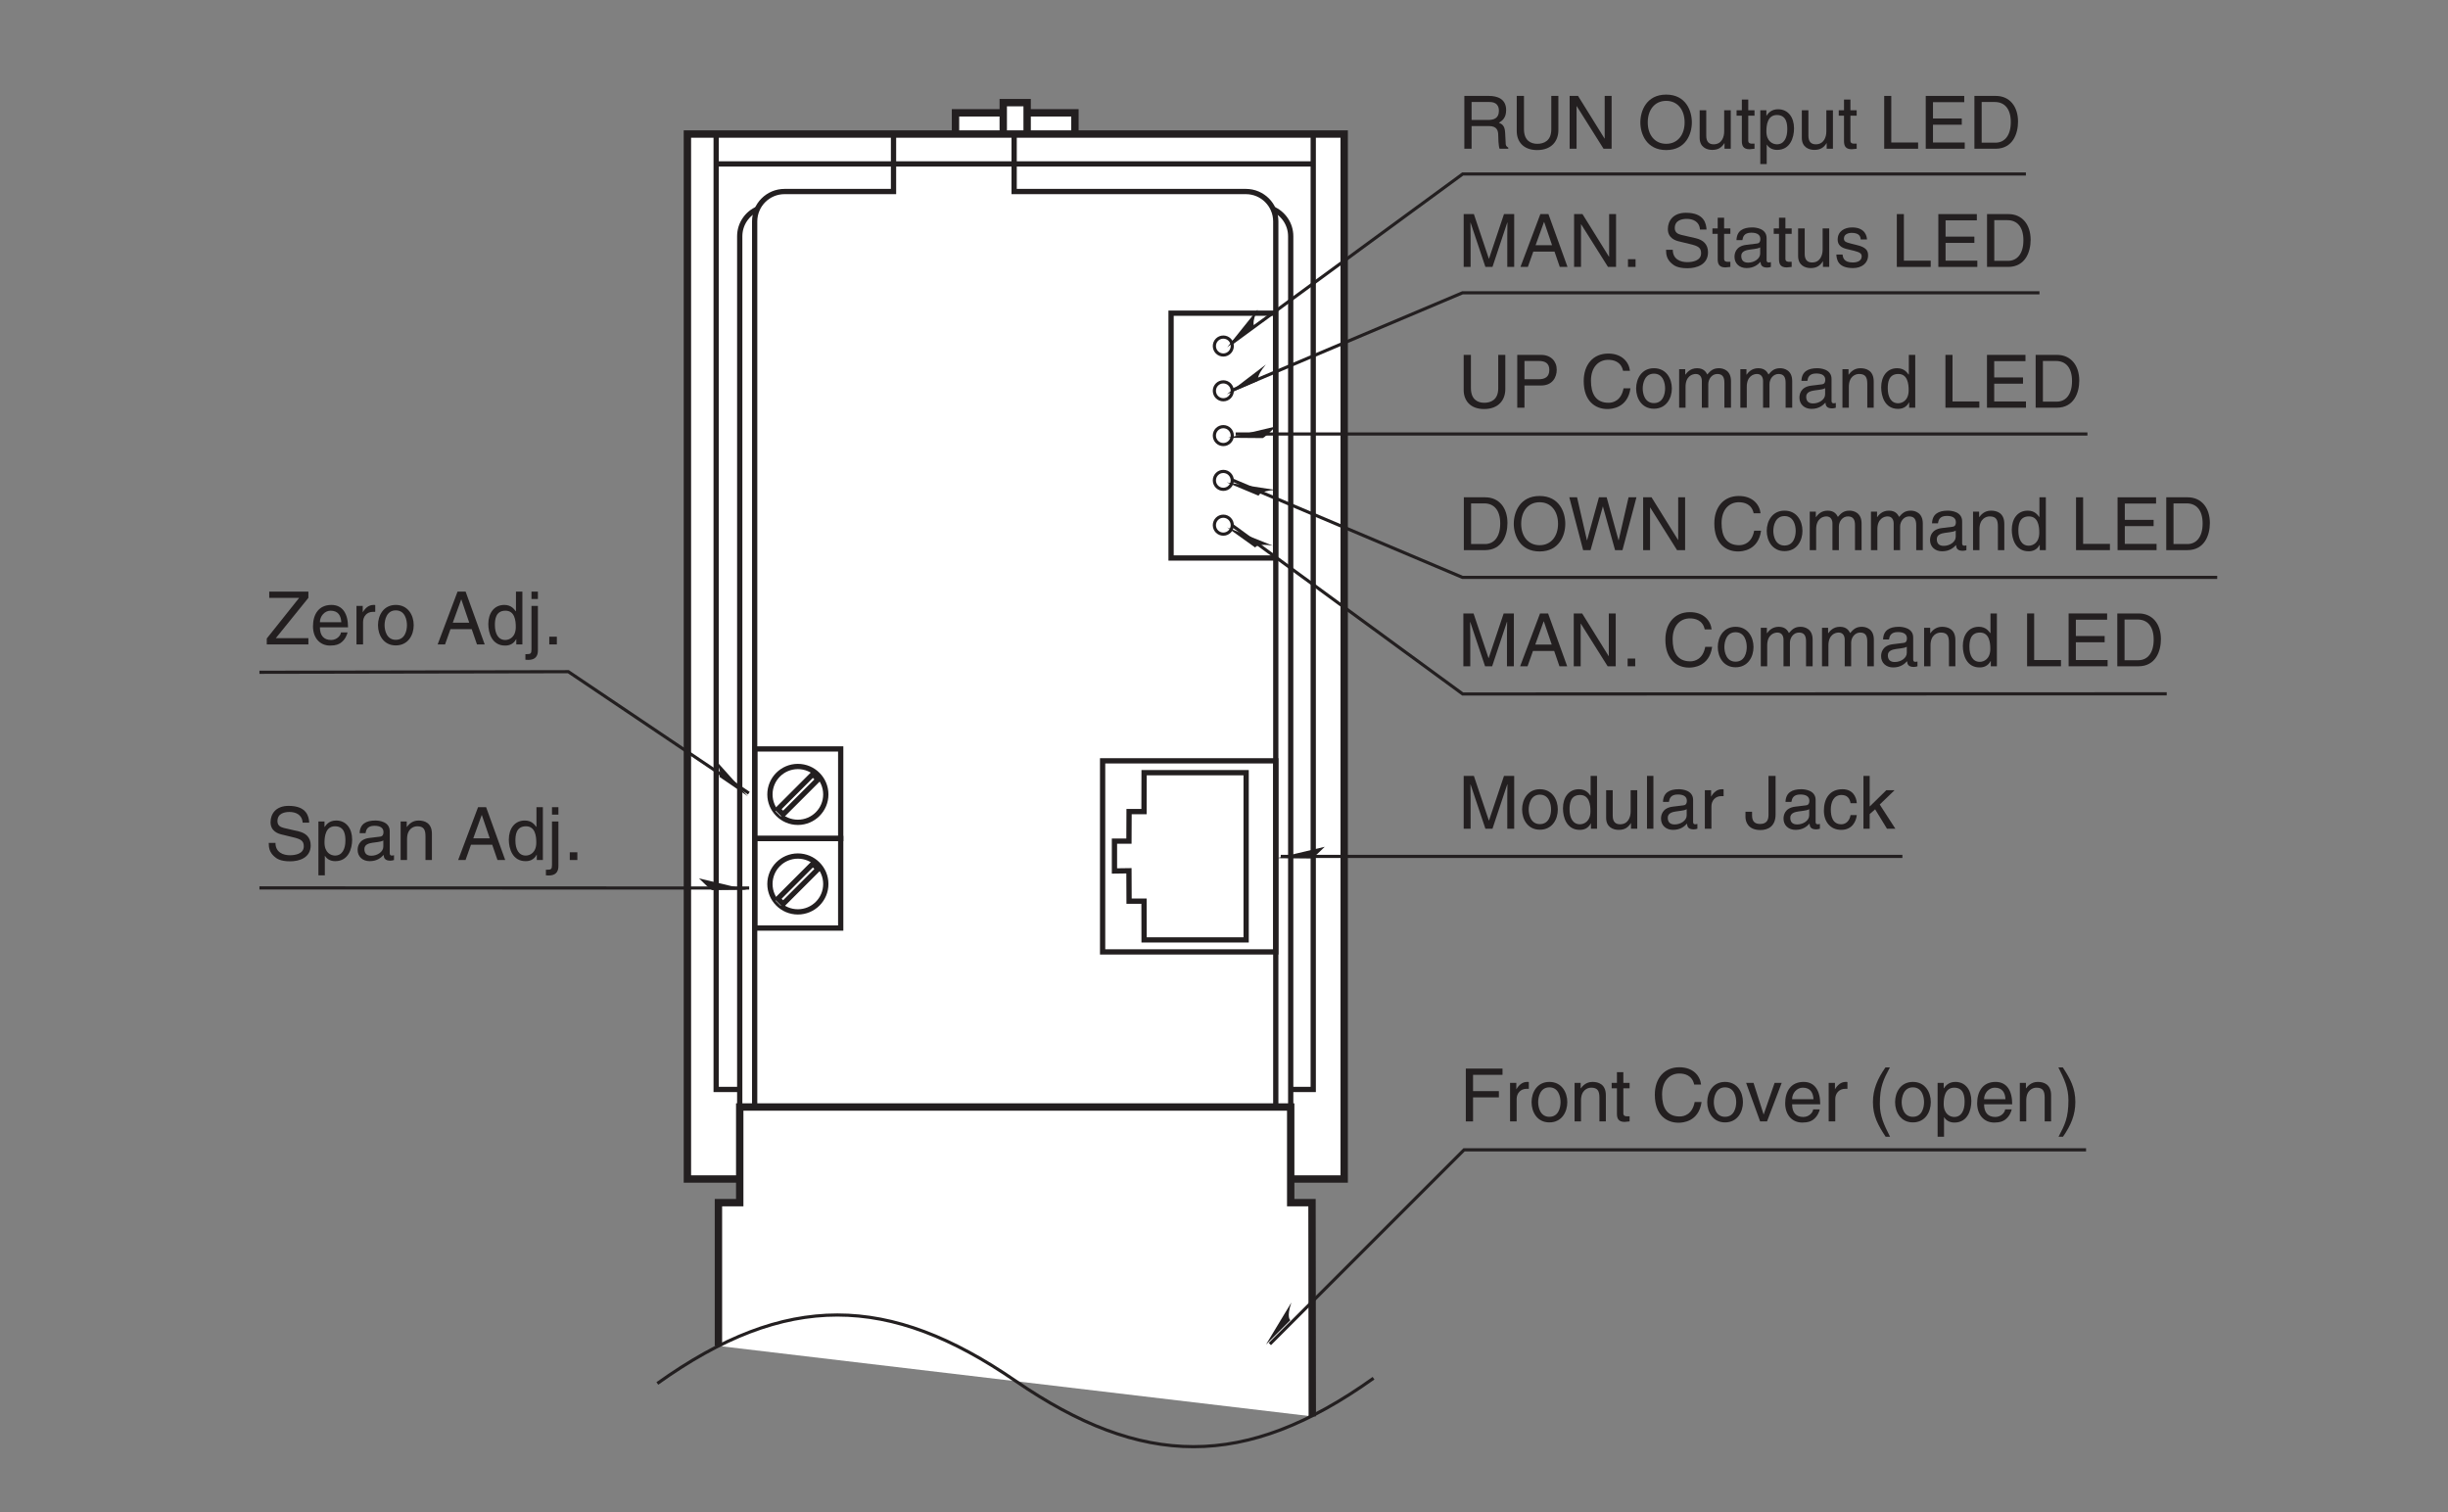 <?xml version="1.0" encoding="UTF-8"?>
<svg xmlns="http://www.w3.org/2000/svg" xmlns:xlink="http://www.w3.org/1999/xlink" width="232.44pt" height="143.56pt" viewBox="0 0 232.44 143.56" version="1.2">
<rect x="0" y="0" width="232.44" height="143.56" fill="#808080" stroke="none"/>
<defs>
<g>
<symbol overflow="visible" id="glyph0-0">
<path style="stroke:none;" d="M 0 0 L 3.5 0 L 3.5 -4.891 L 0 -4.891 Z M 1.75 -2.766 L 0.562 -4.547 L 2.938 -4.547 Z M 1.953 -2.438 L 3.141 -4.219 L 3.141 -0.656 Z M 0.562 -0.344 L 1.75 -2.125 L 2.938 -0.344 Z M 0.344 -4.219 L 1.531 -2.438 L 0.344 -0.656 Z M 0.344 -4.219 "/>
</symbol>
<symbol overflow="visible" id="glyph0-1">
<path style="stroke:none;" d="M 1.281 -2.281 L 3.734 -2.281 L 3.734 -2.875 L 1.281 -2.875 L 1.281 -4.422 L 4.078 -4.422 L 4.078 -5.016 L 0.594 -5.016 L 0.594 0 L 1.281 0 Z M 1.281 -2.281 "/>
</symbol>
<symbol overflow="visible" id="glyph0-2">
<path style="stroke:none;" d="M 1.156 -2.125 C 1.156 -2.656 1.516 -3.094 2.094 -3.094 L 2.312 -3.094 L 2.312 -3.734 C 2.266 -3.75 2.234 -3.75 2.156 -3.75 C 1.703 -3.75 1.375 -3.469 1.125 -3.047 L 1.125 -3.656 L 0.531 -3.656 L 0.531 0 L 1.156 0 Z M 1.156 -2.125 "/>
</symbol>
<symbol overflow="visible" id="glyph0-3">
<path style="stroke:none;" d="M 0.25 -1.828 C 0.25 -0.891 0.781 0.094 1.938 0.094 C 3.109 0.094 3.641 -0.891 3.641 -1.828 C 3.641 -2.766 3.109 -3.75 1.938 -3.75 C 0.781 -3.75 0.25 -2.766 0.25 -1.828 Z M 0.875 -1.828 C 0.875 -2.312 1.062 -3.234 1.938 -3.234 C 2.828 -3.234 3 -2.312 3 -1.828 C 3 -1.344 2.828 -0.438 1.938 -0.438 C 1.062 -0.438 0.875 -1.344 0.875 -1.828 Z M 0.875 -1.828 "/>
</symbol>
<symbol overflow="visible" id="glyph0-4">
<path style="stroke:none;" d="M 3.422 -2.484 C 3.422 -3.531 2.719 -3.75 2.156 -3.75 C 1.516 -3.75 1.188 -3.328 1.047 -3.141 L 1.031 -3.141 L 1.031 -3.656 L 0.453 -3.656 L 0.453 0 L 1.062 0 L 1.062 -1.984 C 1.062 -2.984 1.688 -3.203 2.031 -3.203 C 2.641 -3.203 2.812 -2.891 2.812 -2.25 L 2.812 0 L 3.422 0 Z M 3.422 -2.484 "/>
</symbol>
<symbol overflow="visible" id="glyph0-5">
<path style="stroke:none;" d="M 1.797 -3.141 L 1.797 -3.656 L 1.203 -3.656 L 1.203 -4.672 L 0.594 -4.672 L 0.594 -3.656 L 0.094 -3.656 L 0.094 -3.141 L 0.594 -3.141 L 0.594 -0.734 C 0.594 -0.297 0.719 0.047 1.328 0.047 C 1.391 0.047 1.578 0.016 1.797 0 L 1.797 -0.484 L 1.578 -0.484 C 1.453 -0.484 1.203 -0.484 1.203 -0.766 L 1.203 -3.141 Z M 1.797 -3.141 "/>
</symbol>
<symbol overflow="visible" id="glyph0-6">
<path style="stroke:none;" d=""/>
</symbol>
<symbol overflow="visible" id="glyph0-7">
<path style="stroke:none;" d="M 4.703 -3.5 C 4.609 -4.344 3.938 -5.141 2.641 -5.141 C 1.188 -5.141 0.312 -4.078 0.312 -2.531 C 0.312 -0.609 1.422 0.125 2.562 0.125 C 2.938 0.125 4.484 0.047 4.75 -1.844 L 4.094 -1.844 C 3.875 -0.672 3.109 -0.469 2.672 -0.469 C 1.422 -0.469 1 -1.375 1 -2.562 C 1 -3.875 1.734 -4.547 2.641 -4.547 C 3.125 -4.547 3.859 -4.391 4.047 -3.5 Z M 4.703 -3.5 "/>
</symbol>
<symbol overflow="visible" id="glyph0-8">
<path style="stroke:none;" d="M 1.734 -0.672 L 1.719 -0.672 L 0.766 -3.656 L 0.062 -3.656 L 1.391 0 L 2.047 0 L 3.438 -3.656 L 2.766 -3.656 Z M 1.734 -0.672 "/>
</symbol>
<symbol overflow="visible" id="glyph0-9">
<path style="stroke:none;" d="M 2.938 -1.141 C 2.922 -0.875 2.578 -0.422 2 -0.422 C 1.297 -0.422 0.938 -0.859 0.938 -1.625 L 3.609 -1.625 C 3.609 -2.922 3.094 -3.75 2.031 -3.75 C 0.828 -3.75 0.281 -2.859 0.281 -1.719 C 0.281 -0.672 0.891 0.109 1.906 0.109 C 2.5 0.109 2.734 -0.031 2.906 -0.141 C 3.359 -0.453 3.531 -0.969 3.562 -1.141 Z M 0.938 -2.109 C 0.938 -2.688 1.391 -3.203 1.953 -3.203 C 2.703 -3.203 2.938 -2.688 2.969 -2.109 Z M 0.938 -2.109 "/>
</symbol>
<symbol overflow="visible" id="glyph0-10">
<path style="stroke:none;" d="M 1.656 -5.125 C 0.906 -4.047 0.469 -3.047 0.469 -1.828 C 0.469 -0.516 0.953 0.359 1.672 1.453 L 2.094 1.453 C 1.531 0.344 1.125 -0.5 1.125 -1.656 C 1.125 -3.328 1.484 -4 2.078 -5.125 Z M 1.656 -5.125 "/>
</symbol>
<symbol overflow="visible" id="glyph0-11">
<path style="stroke:none;" d="M 0.984 -1.656 C 0.984 -2.25 1.094 -3.203 1.984 -3.203 C 2.922 -3.203 2.969 -2.312 2.969 -1.844 C 2.969 -1.031 2.656 -0.422 1.984 -0.422 C 1.594 -0.422 0.984 -0.688 0.984 -1.656 Z M 0.406 1.453 L 1.016 1.453 L 1.016 -0.391 L 1.031 -0.391 C 1.188 -0.125 1.516 0.109 2 0.109 C 3.25 0.109 3.609 -1.062 3.609 -1.938 C 3.609 -2.969 3.062 -3.75 2.094 -3.75 C 1.422 -3.75 1.141 -3.344 1 -3.141 L 0.984 -3.141 L 0.984 -3.656 L 0.406 -3.656 Z M 0.406 1.453 "/>
</symbol>
<symbol overflow="visible" id="glyph0-12">
<path style="stroke:none;" d="M 0.672 1.453 C 1.422 0.375 1.844 -0.625 1.844 -1.844 C 1.844 -3.156 1.375 -4.031 0.656 -5.125 L 0.234 -5.125 C 0.797 -4.016 1.188 -3.172 1.188 -2.016 C 1.188 -0.344 0.844 0.328 0.25 1.453 Z M 0.672 1.453 "/>
</symbol>
<symbol overflow="visible" id="glyph0-13">
<path style="stroke:none;" d="M 4.188 -3.547 C 4.156 -4.094 3.984 -5.141 2.234 -5.141 C 1.016 -5.141 0.516 -4.375 0.516 -3.594 C 0.516 -2.719 1.25 -2.5 1.578 -2.422 L 2.609 -2.172 C 3.422 -1.984 3.672 -1.812 3.672 -1.297 C 3.672 -0.578 2.844 -0.453 2.359 -0.453 C 1.719 -0.453 0.984 -0.719 0.984 -1.625 L 0.344 -1.625 C 0.344 -1.156 0.422 -0.734 0.859 -0.344 C 1.078 -0.141 1.438 0.125 2.375 0.125 C 3.234 0.125 4.328 -0.203 4.328 -1.391 C 4.328 -2.172 3.844 -2.562 3.188 -2.719 L 1.766 -3.047 C 1.469 -3.125 1.172 -3.266 1.172 -3.688 C 1.172 -4.453 1.891 -4.562 2.312 -4.562 C 2.875 -4.562 3.516 -4.328 3.562 -3.547 Z M 4.188 -3.547 "/>
</symbol>
<symbol overflow="visible" id="glyph0-14">
<path style="stroke:none;" d="M 1 -2.547 C 1.047 -2.828 1.141 -3.25 1.844 -3.25 C 2.422 -3.25 2.703 -3.031 2.703 -2.656 C 2.703 -2.297 2.516 -2.234 2.375 -2.219 L 1.359 -2.094 C 0.344 -1.969 0.25 -1.25 0.25 -0.953 C 0.25 -0.328 0.719 0.109 1.391 0.109 C 2.109 0.109 2.484 -0.234 2.719 -0.484 C 2.734 -0.203 2.828 0.062 3.359 0.062 C 3.5 0.062 3.594 0.031 3.703 0 L 3.703 -0.453 C 3.625 -0.438 3.562 -0.422 3.5 -0.422 C 3.375 -0.422 3.297 -0.484 3.297 -0.641 L 3.297 -2.734 C 3.297 -3.672 2.234 -3.75 1.938 -3.75 C 1.047 -3.75 0.469 -3.422 0.438 -2.547 Z M 2.688 -1.266 C 2.688 -0.781 2.125 -0.406 1.547 -0.406 C 1.094 -0.406 0.891 -0.641 0.891 -1.047 C 0.891 -1.5 1.375 -1.594 1.672 -1.641 C 2.438 -1.734 2.578 -1.781 2.688 -1.859 Z M 2.688 -1.266 "/>
</symbol>
<symbol overflow="visible" id="glyph0-15">
<path style="stroke:none;" d="M 3.328 -1.453 L 3.828 0 L 4.562 0 L 2.75 -5.016 L 1.984 -5.016 L 0.094 0 L 0.797 0 L 1.312 -1.453 Z M 1.531 -2.062 L 2.328 -4.266 L 2.344 -4.266 L 3.094 -2.062 Z M 1.531 -2.062 "/>
</symbol>
<symbol overflow="visible" id="glyph0-16">
<path style="stroke:none;" d="M 3.484 -5.016 L 2.875 -5.016 L 2.875 -3.188 L 2.859 -3.141 C 2.703 -3.344 2.438 -3.75 1.766 -3.75 C 0.797 -3.75 0.25 -2.969 0.25 -1.938 C 0.25 -1.062 0.609 0.109 1.844 0.109 C 2.203 0.109 2.625 0 2.891 -0.5 L 2.906 -0.5 L 2.906 0 L 3.484 0 Z M 0.875 -1.844 C 0.875 -2.312 0.922 -3.203 1.875 -3.203 C 2.766 -3.203 2.859 -2.25 2.859 -1.656 C 2.859 -0.688 2.25 -0.422 1.859 -0.422 C 1.188 -0.422 0.875 -1.031 0.875 -1.844 Z M 0.875 -1.844 "/>
</symbol>
<symbol overflow="visible" id="glyph0-17">
<path style="stroke:none;" d="M 1.078 -3.656 L 0.469 -3.656 L 0.469 0.469 C 0.469 0.875 0.375 0.922 0.016 0.922 L -0.109 0.922 L -0.109 1.453 C -0.016 1.453 0.062 1.469 0.141 1.469 C 1.047 1.469 1.078 0.859 1.078 0.531 Z M 1.078 -5.016 L 0.469 -5.016 L 0.469 -4.312 L 1.078 -4.312 Z M 1.078 -5.016 "/>
</symbol>
<symbol overflow="visible" id="glyph0-18">
<path style="stroke:none;" d="M 1.328 -0.734 L 0.609 -0.734 L 0.609 0 L 1.328 0 Z M 1.328 -0.734 "/>
</symbol>
<symbol overflow="visible" id="glyph0-19">
<path style="stroke:none;" d="M 4.109 -0.594 L 1.016 -0.594 L 4.109 -4.422 L 4.109 -5.016 L 0.391 -5.016 L 0.391 -4.422 L 3.234 -4.422 L 0.156 -0.562 L 0.156 0 L 4.109 0 Z M 4.109 -0.594 "/>
</symbol>
<symbol overflow="visible" id="glyph0-20">
<path style="stroke:none;" d="M 1.297 -2.156 L 2.938 -2.156 C 3.75 -2.156 3.828 -1.672 3.828 -1.25 C 3.828 -1.062 3.844 -0.312 3.953 0 L 4.781 0 L 4.781 -0.109 C 4.562 -0.234 4.531 -0.328 4.531 -0.609 L 4.484 -1.516 C 4.453 -2.219 4.172 -2.344 3.891 -2.469 C 4.203 -2.656 4.578 -2.922 4.578 -3.672 C 4.578 -4.734 3.75 -5.016 2.938 -5.016 L 0.609 -5.016 L 0.609 0 L 1.297 0 Z M 1.297 -4.438 L 2.984 -4.438 C 3.312 -4.438 3.891 -4.375 3.891 -3.594 C 3.891 -2.859 3.359 -2.734 2.859 -2.734 L 1.297 -2.734 Z M 1.297 -4.438 "/>
</symbol>
<symbol overflow="visible" id="glyph0-21">
<path style="stroke:none;" d="M 3.828 -5.016 L 3.828 -1.844 C 3.828 -0.75 3.125 -0.469 2.5 -0.469 C 1.891 -0.469 1.234 -0.766 1.234 -1.859 L 1.234 -5.016 L 0.547 -5.016 L 0.547 -1.672 C 0.547 -0.734 1.125 0.125 2.484 0.125 C 3.859 0.125 4.5 -0.734 4.5 -1.766 L 4.5 -5.016 Z M 3.828 -5.016 "/>
</symbol>
<symbol overflow="visible" id="glyph0-22">
<path style="stroke:none;" d="M 3.859 -0.969 L 3.844 -0.969 L 1.328 -5.016 L 0.531 -5.016 L 0.531 0 L 1.188 0 L 1.188 -4.047 L 1.203 -4.047 L 3.75 0 L 4.516 0 L 4.516 -5.016 L 3.859 -5.016 Z M 3.859 -0.969 "/>
</symbol>
<symbol overflow="visible" id="glyph0-23">
<path style="stroke:none;" d="M 4.469 -2.5 C 4.469 -1.328 3.812 -0.469 2.719 -0.469 C 1.625 -0.469 0.969 -1.328 0.969 -2.5 C 0.969 -3.688 1.625 -4.547 2.719 -4.547 C 3.812 -4.547 4.469 -3.688 4.469 -2.5 Z M 5.156 -2.5 C 5.156 -3.594 4.594 -5.141 2.719 -5.141 C 0.844 -5.141 0.266 -3.594 0.266 -2.5 C 0.266 -1.422 0.844 0.125 2.719 0.125 C 4.594 0.125 5.156 -1.422 5.156 -2.5 Z M 5.156 -2.5 "/>
</symbol>
<symbol overflow="visible" id="glyph0-24">
<path style="stroke:none;" d="M 3.422 0 L 3.422 -3.656 L 2.797 -3.656 L 2.797 -1.641 C 2.797 -1.109 2.562 -0.422 1.797 -0.422 C 1.391 -0.422 1.094 -0.625 1.094 -1.234 L 1.094 -3.656 L 0.469 -3.656 L 0.469 -1.031 C 0.469 -0.156 1.125 0.109 1.656 0.109 C 2.25 0.109 2.562 -0.125 2.828 -0.547 L 2.828 0 Z M 3.422 0 "/>
</symbol>
<symbol overflow="visible" id="glyph0-25">
<path style="stroke:none;" d="M 1.203 -5.016 L 0.531 -5.016 L 0.531 0 L 3.75 0 L 3.75 -0.594 L 1.203 -0.594 Z M 1.203 -5.016 "/>
</symbol>
<symbol overflow="visible" id="glyph0-26">
<path style="stroke:none;" d="M 4.297 -0.594 L 1.281 -0.594 L 1.281 -2.281 L 4.016 -2.281 L 4.016 -2.875 L 1.281 -2.875 L 1.281 -4.422 L 4.25 -4.422 L 4.25 -5.016 L 0.594 -5.016 L 0.594 0 L 4.297 0 Z M 4.297 -0.594 "/>
</symbol>
<symbol overflow="visible" id="glyph0-27">
<path style="stroke:none;" d="M 0.562 0 L 2.562 0 C 4.219 0 4.703 -1.453 4.703 -2.578 C 4.703 -4.016 3.906 -5.016 2.594 -5.016 L 0.562 -5.016 Z M 1.25 -4.438 L 2.5 -4.438 C 3.422 -4.438 4.016 -3.797 4.016 -2.531 C 4.016 -1.266 3.438 -0.578 2.562 -0.578 L 1.25 -0.578 Z M 1.25 -4.438 "/>
</symbol>
<symbol overflow="visible" id="glyph0-28">
<path style="stroke:none;" d="M 5.312 0 L 5.312 -5.016 L 4.344 -5.016 L 2.922 -0.781 L 2.906 -0.781 L 1.484 -5.016 L 0.516 -5.016 L 0.516 0 L 1.172 0 L 1.172 -2.969 C 1.172 -3.109 1.156 -3.75 1.156 -4.203 L 1.172 -4.203 L 2.578 0 L 3.25 0 L 4.656 -4.219 L 4.672 -4.219 C 4.672 -3.75 4.656 -3.109 4.656 -2.969 L 4.656 0 Z M 5.312 0 "/>
</symbol>
<symbol overflow="visible" id="glyph0-29">
<path style="stroke:none;" d="M 3.125 -2.609 C 3.125 -2.797 3.031 -3.75 1.719 -3.75 C 1 -3.75 0.344 -3.391 0.344 -2.594 C 0.344 -2.094 0.672 -1.828 1.188 -1.703 L 1.906 -1.531 C 2.422 -1.391 2.625 -1.297 2.625 -1 C 2.625 -0.594 2.234 -0.422 1.781 -0.422 C 0.922 -0.422 0.844 -0.891 0.812 -1.172 L 0.219 -1.172 C 0.25 -0.734 0.344 0.109 1.797 0.109 C 2.625 0.109 3.234 -0.344 3.234 -1.109 C 3.234 -1.594 2.969 -1.875 2.219 -2.062 L 1.594 -2.219 C 1.125 -2.344 0.938 -2.406 0.938 -2.703 C 0.938 -3.156 1.469 -3.234 1.656 -3.234 C 2.438 -3.234 2.516 -2.844 2.531 -2.609 Z M 3.125 -2.609 "/>
</symbol>
<symbol overflow="visible" id="glyph0-30">
<path style="stroke:none;" d="M 1.281 -4.438 L 2.656 -4.438 C 3.219 -4.438 3.641 -4.234 3.641 -3.594 C 3.641 -2.922 3.234 -2.703 2.625 -2.703 L 1.281 -2.703 Z M 1.281 -2.109 L 2.859 -2.109 C 3.953 -2.109 4.344 -2.906 4.344 -3.609 C 4.344 -4.422 3.781 -5.016 2.859 -5.016 L 0.594 -5.016 L 0.594 0 L 1.281 0 Z M 1.281 -2.109 "/>
</symbol>
<symbol overflow="visible" id="glyph0-31">
<path style="stroke:none;" d="M 0.453 0 L 1.062 0 L 1.062 -1.984 C 1.062 -2.984 1.688 -3.203 2.031 -3.203 C 2.484 -3.203 2.609 -2.828 2.609 -2.531 L 2.609 0 L 3.219 0 L 3.219 -2.234 C 3.219 -2.719 3.562 -3.203 4.078 -3.203 C 4.609 -3.203 4.75 -2.859 4.75 -2.359 L 4.75 0 L 5.375 0 L 5.375 -2.531 C 5.375 -3.562 4.625 -3.75 4.234 -3.75 C 3.672 -3.75 3.422 -3.5 3.125 -3.156 C 3.016 -3.359 2.812 -3.75 2.156 -3.75 C 1.5 -3.75 1.188 -3.328 1.047 -3.141 L 1.031 -3.141 L 1.031 -3.656 L 0.453 -3.656 Z M 0.453 0 "/>
</symbol>
<symbol overflow="visible" id="glyph0-32">
<path style="stroke:none;" d="M 3.297 -4.156 L 4.453 0 L 5.156 0 L 6.484 -5.016 L 5.734 -5.016 L 4.797 -0.938 L 4.781 -0.938 L 3.656 -5.016 L 2.922 -5.016 L 1.797 -0.938 L 1.781 -0.938 L 0.844 -5.016 L 0.109 -5.016 L 1.422 0 L 2.125 0 Z M 3.297 -4.156 "/>
</symbol>
<symbol overflow="visible" id="glyph0-33">
<path style="stroke:none;" d="M 1.078 -5.016 L 0.469 -5.016 L 0.469 0 L 1.078 0 Z M 1.078 -5.016 "/>
</symbol>
<symbol overflow="visible" id="glyph0-34">
<path style="stroke:none;" d="M 0.125 -1.609 L 0.125 -1.125 C 0.125 -0.656 0.375 0.125 1.547 0.125 C 2.219 0.125 2.984 -0.188 2.984 -1.359 L 2.984 -5.016 L 2.312 -5.016 L 2.312 -1.312 C 2.312 -0.828 2.141 -0.453 1.516 -0.453 C 1.047 -0.453 0.75 -0.656 0.75 -1.266 L 0.75 -1.609 Z M 0.125 -1.609 "/>
</symbol>
<symbol overflow="visible" id="glyph0-35">
<path style="stroke:none;" d="M 3.328 -2.422 C 3.281 -3.062 2.922 -3.75 1.969 -3.75 C 0.75 -3.75 0.203 -2.859 0.203 -1.719 C 0.203 -0.672 0.812 0.109 1.844 0.109 C 2.906 0.109 3.266 -0.719 3.328 -1.297 L 2.734 -1.297 C 2.641 -0.734 2.281 -0.422 1.859 -0.422 C 1.016 -0.422 0.859 -1.203 0.859 -1.828 C 0.859 -2.484 1.109 -3.203 1.875 -3.203 C 2.391 -3.203 2.656 -2.906 2.734 -2.422 Z M 3.328 -2.422 "/>
</symbol>
<symbol overflow="visible" id="glyph0-36">
<path style="stroke:none;" d="M 2.016 -2.297 L 3.422 -3.656 L 2.641 -3.656 L 1.062 -2.109 L 1.062 -5.016 L 0.469 -5.016 L 0.469 0 L 1.062 0 L 1.062 -1.391 L 1.578 -1.844 L 2.703 0 L 3.5 0 Z M 2.016 -2.297 "/>
</symbol>
</g>
</defs>
<g id="surface1">
<path style="fill-rule:nonzero;fill:rgb(100%,100%,100%);fill-opacity:1;stroke-width:7;stroke-linecap:butt;stroke-linejoin:miter;stroke:rgb(13.73%,12.16%,12.549%);stroke-opacity:1;stroke-miterlimit:4;" d="M 906.502 371.685 L 1019.896 371.685 L 1019.896 1324.087 L 906.502 1324.087 Z M 906.502 371.685 " transform="matrix(0.1,0,0,-0.1,0.076,143.121)"/>
<path style="fill-rule:nonzero;fill:rgb(100%,100%,100%);fill-opacity:1;stroke-width:7;stroke-linecap:butt;stroke-linejoin:miter;stroke:rgb(13.73%,12.16%,12.549%);stroke-opacity:1;stroke-miterlimit:4;" d="M 951.836 370 L 974.523 370 L 974.523 1333.765 L 951.836 1333.765 Z M 951.836 370 " transform="matrix(0.1,0,0,-0.1,0.076,143.121)"/>
<path style="fill-rule:nonzero;fill:rgb(100%,100%,100%);fill-opacity:1;stroke-width:7;stroke-linecap:butt;stroke-linejoin:miter;stroke:rgb(13.73%,12.16%,12.549%);stroke-opacity:1;stroke-miterlimit:4;" d="M 651.935 311.815 L 1275.56 311.815 L 1275.56 1303.948 L 651.935 1303.948 Z M 651.935 311.815 " transform="matrix(0.1,0,0,-0.1,0.076,143.121)"/>
<path style="fill:none;stroke-width:5;stroke-linecap:butt;stroke-linejoin:miter;stroke:rgb(13.73%,12.16%,12.549%);stroke-opacity:1;stroke-miterlimit:4;" d="M 679.245 1303.948 L 679.245 396.84 L 702.167 396.84 " transform="matrix(0.1,0,0,-0.1,0.076,143.121)"/>
<path style="fill:none;stroke-width:5;stroke-linecap:butt;stroke-linejoin:miter;stroke:rgb(13.73%,12.16%,12.549%);stroke-opacity:1;stroke-miterlimit:4;" d="M 1224.975 396.84 L 1246.173 396.84 L 1246.173 1303.948 " transform="matrix(0.1,0,0,-0.1,0.076,143.121)"/>
<path style="fill:none;stroke-width:5;stroke-linecap:butt;stroke-linejoin:miter;stroke:rgb(13.73%,12.16%,12.549%);stroke-opacity:1;stroke-miterlimit:4;" d="M 715.802 380.188 L 715.802 1221.038 C 715.802 1236.672 728.497 1249.367 744.131 1249.367 L 847.651 1249.367 L 847.651 1303.948 " transform="matrix(0.1,0,0,-0.1,0.076,143.121)"/>
<path style="fill:none;stroke-width:5;stroke-linecap:butt;stroke-linejoin:miter;stroke:rgb(13.73%,12.16%,12.549%);stroke-opacity:1;stroke-miterlimit:4;" d="M 1210.596 380.188 L 1210.596 1221.038 C 1210.596 1236.672 1197.901 1249.367 1182.267 1249.367 L 962.18 1249.367 L 962.18 1303.948 " transform="matrix(0.1,0,0,-0.1,0.076,143.121)"/>
<path style="fill:none;stroke-width:5;stroke-linecap:butt;stroke-linejoin:miter;stroke:rgb(13.73%,12.16%,12.549%);stroke-opacity:1;stroke-miterlimit:4;" d="M 701.618 366.004 L 701.618 1206.854 C 701.618 1218.609 708.75 1228.679 718.937 1232.95 " transform="matrix(0.1,0,0,-0.1,0.076,143.121)"/>
<path style="fill:none;stroke-width:5;stroke-linecap:butt;stroke-linejoin:miter;stroke:rgb(13.73%,12.16%,12.549%);stroke-opacity:1;stroke-miterlimit:4;" d="M 1224.78 366.004 L 1224.78 1206.854 C 1224.78 1218.609 1217.648 1228.679 1207.461 1232.95 " transform="matrix(0.1,0,0,-0.1,0.076,143.121)"/>
<g style="fill:rgb(13.73%,12.16%,12.549%);fill-opacity:1;">
  <use xlink:href="#glyph0-1" x="138.587" y="106.471"/>
  <use xlink:href="#glyph0-2" x="142.851" y="106.471"/>
  <use xlink:href="#glyph0-3" x="145.175" y="106.471"/>
  <use xlink:href="#glyph0-4" x="149.055" y="106.471"/>
  <use xlink:href="#glyph0-5" x="152.935" y="106.471"/>
  <use xlink:href="#glyph0-6" x="154.876" y="106.471"/>
  <use xlink:href="#glyph0-7" x="156.816" y="106.471"/>
  <use xlink:href="#glyph0-3" x="161.854" y="106.471"/>
  <use xlink:href="#glyph0-8" x="165.734" y="106.471"/>
  <use xlink:href="#glyph0-9" x="169.224" y="106.471"/>
  <use xlink:href="#glyph0-2" x="173.104" y="106.471"/>
  <use xlink:href="#glyph0-6" x="175.428" y="106.471"/>
  <use xlink:href="#glyph0-10" x="177.368" y="106.471"/>
  <use xlink:href="#glyph0-3" x="179.691" y="106.471"/>
  <use xlink:href="#glyph0-11" x="183.572" y="106.471"/>
  <use xlink:href="#glyph0-9" x="187.452" y="106.471"/>
  <use xlink:href="#glyph0-4" x="191.332" y="106.471"/>
  <use xlink:href="#glyph0-12" x="195.212" y="106.471"/>
</g>
<path style="fill-rule:nonzero;fill:rgb(100%,100%,100%);fill-opacity:1;stroke-width:7;stroke-linecap:butt;stroke-linejoin:miter;stroke:rgb(13.73%,12.16%,12.549%);stroke-opacity:1;stroke-miterlimit:4;" d="M 1245.272 86.439 L 1244.998 289.363 L 1224.78 289.363 L 1224.78 380.188 L 701.618 380.188 L 701.618 289.363 L 681.4 289.363 L 681.4 153.323 " transform="matrix(0.1,0,0,-0.1,0.076,143.121)"/>
<path style="fill:none;stroke-width:5;stroke-linecap:butt;stroke-linejoin:miter;stroke:rgb(13.73%,12.16%,12.549%);stroke-opacity:1;stroke-miterlimit:4;" d="M 1246.173 1275.58 L 679.245 1275.58 " transform="matrix(0.1,0,0,-0.1,0.076,143.121)"/>
<path style="fill:none;stroke-width:3;stroke-linecap:butt;stroke-linejoin:miter;stroke:rgb(13.73%,12.16%,12.549%);stroke-opacity:1;stroke-miterlimit:4;" d="M 623.411 117.706 C 745.894 205.2 843.419 202.692 963.395 120.174 C 1083.41 37.696 1180.895 35.188 1303.418 122.682 " transform="matrix(0.1,0,0,-0.1,0.076,143.121)"/>
<path style=" stroke:none;fill-rule:nonzero;fill:rgb(13.73%,12.16%,12.549%);fill-opacity:1;" d="M 120.207 127.656 L 122.617 123.664 C 122.125 125.117 122.523 125.34 122.523 125.34 L 120.207 127.656 "/>
<path style="fill:none;stroke-width:3;stroke-linecap:butt;stroke-linejoin:miter;stroke:rgb(13.73%,12.16%,12.549%);stroke-opacity:1;stroke-miterlimit:4;" d="M 1979.978 339.516 L 1389.384 339.516 L 1204.993 155.125 " transform="matrix(0.1,0,0,-0.1,0.076,143.121)"/>
<path style="fill:none;stroke-width:5;stroke-linecap:butt;stroke-linejoin:miter;stroke:rgb(13.73%,12.16%,12.549%);stroke-opacity:1;stroke-miterlimit:4;" d="M 715.881 550.082 L 797.497 550.082 L 797.497 635.146 L 715.881 635.146 Z M 715.881 550.082 " transform="matrix(0.1,0,0,-0.1,0.076,143.121)"/>
<path style="fill:none;stroke-width:5;stroke-linecap:butt;stroke-linejoin:miter;stroke:rgb(13.73%,12.16%,12.549%);stroke-opacity:1;stroke-miterlimit:4;" d="M 715.881 635.068 L 797.497 635.068 L 797.497 720.133 L 715.881 720.133 Z M 715.881 635.068 " transform="matrix(0.1,0,0,-0.1,0.076,143.121)"/>
<path style=" stroke:none;fill-rule:nonzero;fill:rgb(100%,100%,100%);fill-opacity:1;" d="M 75.527 78.273 C 76.988 78.273 78.172 77.09 78.172 75.633 C 78.172 74.172 76.988 72.988 75.527 72.988 C 74.066 72.988 72.883 74.172 72.883 75.633 C 72.883 77.09 74.066 78.273 75.527 78.273 "/>
<path style="fill:none;stroke-width:5;stroke-linecap:butt;stroke-linejoin:miter;stroke:rgb(13.73%,12.16%,12.549%);stroke-opacity:1;stroke-miterlimit:4;" d="M 756.826 650.467 C 771.48 650.467 783.353 662.339 783.353 676.954 C 783.353 691.608 771.48 703.48 756.826 703.48 C 742.172 703.48 730.3 691.608 730.3 676.954 C 730.3 662.339 742.172 650.467 756.826 650.467 Z M 756.826 650.467 " transform="matrix(0.1,0,0,-0.1,0.076,143.121)"/>
<path style=" stroke:none;fill-rule:nonzero;fill:rgb(100%,100%,100%);fill-opacity:1;" d="M 74.129 77.523 L 77.441 74.211 L 76.949 73.715 L 73.637 77.027 L 74.129 77.523 "/>
<path style="fill:none;stroke-width:5;stroke-linecap:butt;stroke-linejoin:miter;stroke:rgb(13.73%,12.16%,12.549%);stroke-opacity:1;stroke-miterlimit:4;" d="M 742.799 657.99 L 776.026 691.216 L 771.089 696.192 L 737.862 662.966 Z M 742.799 657.99 " transform="matrix(0.1,0,0,-0.1,0.076,143.121)"/>
<path style=" stroke:none;fill-rule:nonzero;fill:rgb(100%,100%,100%);fill-opacity:1;" d="M 75.527 86.75 C 76.988 86.75 78.172 85.57 78.172 84.109 C 78.172 82.648 76.988 81.465 75.527 81.465 C 74.066 81.465 72.883 82.648 72.883 84.109 C 72.883 85.57 74.066 86.75 75.527 86.75 "/>
<path style="fill:none;stroke-width:5;stroke-linecap:butt;stroke-linejoin:miter;stroke:rgb(13.73%,12.16%,12.549%);stroke-opacity:1;stroke-miterlimit:4;" d="M 756.826 565.441 C 771.48 565.441 783.353 577.274 783.353 591.928 C 783.353 606.583 771.48 618.455 756.826 618.455 C 742.172 618.455 730.3 606.583 730.3 591.928 C 730.3 577.274 742.172 565.441 756.826 565.441 Z M 756.826 565.441 " transform="matrix(0.1,0,0,-0.1,0.076,143.121)"/>
<path style=" stroke:none;fill-rule:nonzero;fill:rgb(100%,100%,100%);fill-opacity:1;" d="M 74.129 86 L 77.441 82.688 L 76.949 82.195 L 73.637 85.508 L 74.129 86 "/>
<path style="fill:none;stroke-width:5;stroke-linecap:butt;stroke-linejoin:miter;stroke:rgb(13.73%,12.16%,12.549%);stroke-opacity:1;stroke-miterlimit:4;" d="M 742.799 572.964 L 776.026 606.191 L 771.089 611.128 L 737.862 577.901 Z M 742.799 572.964 " transform="matrix(0.1,0,0,-0.1,0.076,143.121)"/>
<g style="fill:rgb(13.73%,12.16%,12.549%);fill-opacity:1;">
  <use xlink:href="#glyph0-13" x="25.173" y="81.653"/>
  <use xlink:href="#glyph0-11" x="29.828" y="81.653"/>
  <use xlink:href="#glyph0-14" x="33.708" y="81.653"/>
  <use xlink:href="#glyph0-4" x="37.588" y="81.653"/>
  <use xlink:href="#glyph0-6" x="41.468" y="81.653"/>
  <use xlink:href="#glyph0-15" x="43.408" y="81.653"/>
  <use xlink:href="#glyph0-16" x="48.063" y="81.653"/>
  <use xlink:href="#glyph0-17" x="51.943" y="81.653"/>
  <use xlink:href="#glyph0-18" x="53.492" y="81.653"/>
</g>
<path style="fill:none;stroke-width:3;stroke-linecap:butt;stroke-linejoin:miter;stroke:rgb(13.73%,12.16%,12.549%);stroke-opacity:1;stroke-miterlimit:4;" d="M 710.591 588.089 L 245.577 588.206 " transform="matrix(0.1,0,0,-0.1,0.076,143.121)"/>
<path style=" stroke:none;fill-rule:nonzero;fill:rgb(13.73%,12.16%,12.549%);fill-opacity:1;" d="M 70.91 84.477 L 66.371 83.398 C 67.555 84.582 67.633 84.508 67.633 84.508 "/>
<g style="fill:rgb(13.73%,12.16%,12.549%);fill-opacity:1;">
  <use xlink:href="#glyph0-19" x="25.173" y="61.184"/>
  <use xlink:href="#glyph0-9" x="29.437" y="61.184"/>
  <use xlink:href="#glyph0-2" x="33.317" y="61.184"/>
  <use xlink:href="#glyph0-3" x="35.641" y="61.184"/>
  <use xlink:href="#glyph0-6" x="39.521" y="61.184"/>
  <use xlink:href="#glyph0-15" x="41.461" y="61.184"/>
  <use xlink:href="#glyph0-16" x="46.116" y="61.184"/>
  <use xlink:href="#glyph0-17" x="49.996" y="61.184"/>
  <use xlink:href="#glyph0-18" x="51.545" y="61.184"/>
</g>
<path style=" stroke:none;fill-rule:nonzero;fill:rgb(13.73%,12.16%,12.549%);fill-opacity:1;" d="M 71 75.594 L 67.891 72.117 C 68.641 73.457 68.293 73.746 68.293 73.746 L 71 75.594 "/>
<path style="fill:none;stroke-width:3;stroke-linecap:butt;stroke-linejoin:miter;stroke:rgb(13.73%,12.16%,12.549%);stroke-opacity:1;stroke-miterlimit:4;" d="M 245.577 792.933 L 538.895 793.482 L 710.278 678.129 " transform="matrix(0.1,0,0,-0.1,0.076,143.121)"/>
<path style="fill:none;stroke-width:5;stroke-linecap:butt;stroke-linejoin:miter;stroke:rgb(13.73%,12.16%,12.549%);stroke-opacity:1;stroke-miterlimit:4;" d="M 1111.19 901.429 L 1210.4 901.429 L 1210.4 1133.858 L 1111.19 1133.858 Z M 1111.19 901.429 " transform="matrix(0.1,0,0,-0.1,0.076,143.121)"/>
<g style="fill:rgb(13.73%,12.16%,12.549%);fill-opacity:1;">
  <use xlink:href="#glyph0-20" x="138.431" y="14.123"/>
  <use xlink:href="#glyph0-21" x="143.469" y="14.123"/>
  <use xlink:href="#glyph0-22" x="148.508" y="14.123"/>
  <use xlink:href="#glyph0-6" x="153.547" y="14.123"/>
  <use xlink:href="#glyph0-23" x="155.487" y="14.123"/>
  <use xlink:href="#glyph0-24" x="160.916" y="14.123"/>
  <use xlink:href="#glyph0-5" x="164.796" y="14.123"/>
  <use xlink:href="#glyph0-11" x="166.736" y="14.123"/>
  <use xlink:href="#glyph0-24" x="170.616" y="14.123"/>
  <use xlink:href="#glyph0-5" x="174.496" y="14.123"/>
  <use xlink:href="#glyph0-6" x="176.436" y="14.123"/>
  <use xlink:href="#glyph0-25" x="178.376" y="14.123"/>
  <use xlink:href="#glyph0-26" x="182.257" y="14.123"/>
  <use xlink:href="#glyph0-27" x="186.911" y="14.123"/>
</g>
<g style="fill:rgb(13.73%,12.16%,12.549%);fill-opacity:1;">
  <use xlink:href="#glyph0-28" x="138.462" y="25.342"/>
  <use xlink:href="#glyph0-15" x="144.275" y="25.342"/>
  <use xlink:href="#glyph0-22" x="148.93" y="25.342"/>
  <use xlink:href="#glyph0-18" x="153.969" y="25.342"/>
  <use xlink:href="#glyph0-6" x="155.909" y="25.342"/>
  <use xlink:href="#glyph0-13" x="157.849" y="25.342"/>
  <use xlink:href="#glyph0-5" x="162.503" y="25.342"/>
  <use xlink:href="#glyph0-14" x="164.443" y="25.342"/>
  <use xlink:href="#glyph0-5" x="168.324" y="25.342"/>
  <use xlink:href="#glyph0-24" x="170.264" y="25.342"/>
  <use xlink:href="#glyph0-29" x="174.144" y="25.342"/>
  <use xlink:href="#glyph0-6" x="177.633" y="25.342"/>
  <use xlink:href="#glyph0-25" x="179.573" y="25.342"/>
  <use xlink:href="#glyph0-26" x="183.453" y="25.342"/>
  <use xlink:href="#glyph0-27" x="188.108" y="25.342"/>
</g>
<path style=" stroke:none;fill-rule:nonzero;fill:rgb(13.73%,12.16%,12.549%);fill-opacity:1;" d="M 116.48 45.805 L 121.09 46.516 C 119.562 46.617 119.508 47.066 119.508 47.066 L 116.48 45.805 "/>
<path style="fill:none;stroke-width:3;stroke-linecap:butt;stroke-linejoin:miter;stroke:rgb(13.73%,12.16%,12.549%);stroke-opacity:1;stroke-miterlimit:4;" d="M 2104.499 883.013 L 1387.895 883.013 L 1168.906 975.64 " transform="matrix(0.1,0,0,-0.1,0.076,143.121)"/>
<g style="fill:rgb(13.73%,12.16%,12.549%);fill-opacity:1;">
  <use xlink:href="#glyph0-21" x="138.431" y="38.71"/>
  <use xlink:href="#glyph0-30" x="143.469" y="38.71"/>
  <use xlink:href="#glyph0-6" x="148.124" y="38.71"/>
  <use xlink:href="#glyph0-7" x="150.064" y="38.71"/>
  <use xlink:href="#glyph0-3" x="155.103" y="38.71"/>
  <use xlink:href="#glyph0-31" x="158.983" y="38.71"/>
  <use xlink:href="#glyph0-31" x="164.796" y="38.71"/>
  <use xlink:href="#glyph0-14" x="170.609" y="38.71"/>
  <use xlink:href="#glyph0-4" x="174.489" y="38.71"/>
  <use xlink:href="#glyph0-16" x="178.37" y="38.71"/>
  <use xlink:href="#glyph0-6" x="182.25" y="38.71"/>
  <use xlink:href="#glyph0-25" x="184.19" y="38.71"/>
  <use xlink:href="#glyph0-26" x="188.07" y="38.71"/>
  <use xlink:href="#glyph0-27" x="192.725" y="38.71"/>
</g>
<path style="fill:none;stroke-width:3;stroke-linecap:butt;stroke-linejoin:miter;stroke:rgb(13.73%,12.16%,12.549%);stroke-opacity:1;stroke-miterlimit:4;" d="M 1172.51 1019.171 L 1981.271 1019.171 " transform="matrix(0.1,0,0,-0.1,0.076,143.121)"/>
<path style=" stroke:none;fill-rule:nonzero;fill:rgb(13.73%,12.16%,12.549%);fill-opacity:1;" d="M 116.605 41.566 L 121.145 40.488 C 119.957 41.672 119.883 41.594 119.883 41.594 "/>
<path style=" stroke:none;fill-rule:nonzero;fill:rgb(13.73%,12.16%,12.549%);fill-opacity:1;" d="M 116.52 32.98 L 119.438 29.344 C 118.762 30.719 119.121 30.988 119.121 30.988 L 116.52 32.98 "/>
<path style="fill:none;stroke-width:3;stroke-linecap:butt;stroke-linejoin:miter;stroke:rgb(13.73%,12.16%,12.549%);stroke-opacity:1;stroke-miterlimit:4;" d="M 1922.85 1266.019 L 1388.091 1266.019 L 1169.102 1105.607 " transform="matrix(0.1,0,0,-0.1,0.076,143.121)"/>
<path style=" stroke:none;fill-rule:nonzero;fill:rgb(13.73%,12.16%,12.549%);fill-opacity:1;" d="M 116.516 50.078 L 120.848 51.805 C 119.336 51.559 119.184 51.984 119.184 51.984 L 116.516 50.078 "/>
<path style="fill:none;stroke-width:3;stroke-linecap:butt;stroke-linejoin:miter;stroke:rgb(13.73%,12.16%,12.549%);stroke-opacity:1;stroke-miterlimit:4;" d="M 2056.579 772.48 L 1388.091 772.323 L 1169.102 932.5 " transform="matrix(0.1,0,0,-0.1,0.076,143.121)"/>
<path style=" stroke:none;fill-rule:nonzero;fill:rgb(13.73%,12.16%,12.549%);fill-opacity:1;" d="M 116.484 37.438 L 120.191 34.613 C 119.203 35.785 119.488 36.133 119.488 36.133 L 116.484 37.438 "/>
<path style="fill:none;stroke-width:3;stroke-linecap:butt;stroke-linejoin:miter;stroke:rgb(13.73%,12.16%,12.549%);stroke-opacity:1;stroke-miterlimit:4;" d="M 1935.741 1153.214 L 1387.895 1153.214 L 1168.906 1060.626 " transform="matrix(0.1,0,0,-0.1,0.076,143.121)"/>
<g style="fill:rgb(13.73%,12.16%,12.549%);fill-opacity:1;">
  <use xlink:href="#glyph0-27" x="138.431" y="52.232"/>
  <use xlink:href="#glyph0-23" x="143.469" y="52.232"/>
  <use xlink:href="#glyph0-32" x="148.899" y="52.232"/>
  <use xlink:href="#glyph0-22" x="155.487" y="52.232"/>
  <use xlink:href="#glyph0-6" x="160.525" y="52.232"/>
  <use xlink:href="#glyph0-7" x="162.465" y="52.232"/>
  <use xlink:href="#glyph0-3" x="167.504" y="52.232"/>
  <use xlink:href="#glyph0-31" x="171.384" y="52.232"/>
  <use xlink:href="#glyph0-31" x="177.197" y="52.232"/>
  <use xlink:href="#glyph0-14" x="183.01" y="52.232"/>
  <use xlink:href="#glyph0-4" x="186.89" y="52.232"/>
  <use xlink:href="#glyph0-16" x="190.771" y="52.232"/>
  <use xlink:href="#glyph0-6" x="194.651" y="52.232"/>
  <use xlink:href="#glyph0-25" x="196.591" y="52.232"/>
  <use xlink:href="#glyph0-26" x="200.471" y="52.232"/>
  <use xlink:href="#glyph0-27" x="205.126" y="52.232"/>
</g>
<g style="fill:rgb(13.73%,12.16%,12.549%);fill-opacity:1;">
  <use xlink:href="#glyph0-28" x="138.431" y="63.26"/>
  <use xlink:href="#glyph0-15" x="144.244" y="63.26"/>
  <use xlink:href="#glyph0-22" x="148.899" y="63.26"/>
  <use xlink:href="#glyph0-18" x="153.937" y="63.26"/>
  <use xlink:href="#glyph0-6" x="155.877" y="63.26"/>
  <use xlink:href="#glyph0-7" x="157.818" y="63.26"/>
  <use xlink:href="#glyph0-3" x="162.856" y="63.26"/>
  <use xlink:href="#glyph0-31" x="166.736" y="63.26"/>
  <use xlink:href="#glyph0-31" x="172.549" y="63.26"/>
  <use xlink:href="#glyph0-14" x="178.363" y="63.26"/>
  <use xlink:href="#glyph0-4" x="182.243" y="63.26"/>
  <use xlink:href="#glyph0-16" x="186.123" y="63.26"/>
  <use xlink:href="#glyph0-6" x="190.003" y="63.26"/>
  <use xlink:href="#glyph0-25" x="191.943" y="63.26"/>
  <use xlink:href="#glyph0-26" x="195.823" y="63.26"/>
  <use xlink:href="#glyph0-27" x="200.478" y="63.26"/>
</g>
<path style="fill:none;stroke-width:5;stroke-linecap:butt;stroke-linejoin:miter;stroke:rgb(13.73%,12.16%,12.549%);stroke-opacity:1;stroke-miterlimit:4;" d="M 1046.187 527.434 L 1210.596 527.434 L 1210.596 708.848 L 1046.187 708.848 Z M 1046.187 527.434 " transform="matrix(0.1,0,0,-0.1,0.076,143.121)"/>
<path style="fill:none;stroke-width:5;stroke-linecap:butt;stroke-linejoin:miter;stroke:rgb(13.73%,12.16%,12.549%);stroke-opacity:1;stroke-miterlimit:4;" d="M 1085.565 697.603 L 1085.487 660.654 L 1071.303 660.654 L 1071.185 632.6 L 1057.432 632.6 L 1057.432 604.271 L 1071.185 604.467 L 1071.303 575.629 L 1085.487 575.629 L 1085.565 538.836 L 1182.463 538.836 L 1182.463 697.603 Z M 1085.565 697.603 " transform="matrix(0.1,0,0,-0.1,0.076,143.121)"/>
<g style="fill:rgb(13.73%,12.16%,12.549%);fill-opacity:1;">
  <use xlink:href="#glyph0-28" x="138.462" y="78.682"/>
  <use xlink:href="#glyph0-3" x="144.275" y="78.682"/>
  <use xlink:href="#glyph0-16" x="148.155" y="78.682"/>
  <use xlink:href="#glyph0-24" x="152.035" y="78.682"/>
  <use xlink:href="#glyph0-33" x="155.915" y="78.682"/>
  <use xlink:href="#glyph0-14" x="157.465" y="78.682"/>
  <use xlink:href="#glyph0-2" x="161.345" y="78.682"/>
  <use xlink:href="#glyph0-6" x="163.669" y="78.682"/>
  <use xlink:href="#glyph0-34" x="165.609" y="78.682"/>
  <use xlink:href="#glyph0-14" x="169.098" y="78.682"/>
  <use xlink:href="#glyph0-35" x="172.978" y="78.682"/>
  <use xlink:href="#glyph0-36" x="176.467" y="78.682"/>
</g>
<path style="fill:none;stroke-width:3;stroke-linecap:butt;stroke-linejoin:miter;stroke:rgb(13.73%,12.16%,12.549%);stroke-opacity:1;stroke-miterlimit:4;" d="M 1215.337 618.102 L 1805.578 618.102 " transform="matrix(0.1,0,0,-0.1,0.076,143.121)"/>
<path style=" stroke:none;fill-rule:nonzero;fill:rgb(13.73%,12.16%,12.549%);fill-opacity:1;" d="M 121.246 81.473 L 125.785 80.398 C 124.602 81.582 124.523 81.504 124.523 81.504 "/>
<path style="fill:none;stroke-width:3;stroke-linecap:butt;stroke-linejoin:miter;stroke:rgb(13.73%,12.16%,12.549%);stroke-opacity:1;stroke-miterlimit:4;" d="M 1160.795 1009.141 C 1165.497 1009.141 1169.298 1012.941 1169.298 1017.643 C 1169.298 1022.345 1165.497 1026.146 1160.795 1026.146 C 1156.093 1026.146 1152.292 1022.345 1152.292 1017.643 C 1152.292 1012.941 1156.093 1009.141 1160.795 1009.141 Z M 1160.795 1009.141 " transform="matrix(0.1,0,0,-0.1,0.076,143.121)"/>
<path style="fill:none;stroke-width:3;stroke-linecap:butt;stroke-linejoin:miter;stroke:rgb(13.73%,12.16%,12.549%);stroke-opacity:1;stroke-miterlimit:4;" d="M 1160.795 1051.653 C 1165.497 1051.653 1169.298 1055.454 1169.298 1060.156 C 1169.298 1064.858 1165.497 1068.658 1160.795 1068.658 C 1156.093 1068.658 1152.292 1064.858 1152.292 1060.156 C 1152.292 1055.454 1156.093 1051.653 1160.795 1051.653 Z M 1160.795 1051.653 " transform="matrix(0.1,0,0,-0.1,0.076,143.121)"/>
<path style="fill:none;stroke-width:3;stroke-linecap:butt;stroke-linejoin:miter;stroke:rgb(13.73%,12.16%,12.549%);stroke-opacity:1;stroke-miterlimit:4;" d="M 1160.795 1094.166 C 1165.497 1094.166 1169.298 1097.967 1169.298 1102.669 C 1169.298 1107.371 1165.497 1111.171 1160.795 1111.171 C 1156.093 1111.171 1152.292 1107.371 1152.292 1102.669 C 1152.292 1097.967 1156.093 1094.166 1160.795 1094.166 Z M 1160.795 1094.166 " transform="matrix(0.1,0,0,-0.1,0.076,143.121)"/>
<path style="fill:none;stroke-width:3;stroke-linecap:butt;stroke-linejoin:miter;stroke:rgb(13.73%,12.16%,12.549%);stroke-opacity:1;stroke-miterlimit:4;" d="M 1160.795 966.628 C 1165.497 966.628 1169.298 970.429 1169.298 975.091 C 1169.298 979.793 1165.497 983.633 1160.795 983.633 C 1156.093 983.633 1152.292 979.793 1152.292 975.091 C 1152.292 970.429 1156.093 966.628 1160.795 966.628 Z M 1160.795 966.628 " transform="matrix(0.1,0,0,-0.1,0.076,143.121)"/>
<path style="fill:none;stroke-width:3;stroke-linecap:butt;stroke-linejoin:miter;stroke:rgb(13.73%,12.16%,12.549%);stroke-opacity:1;stroke-miterlimit:4;" d="M 1160.795 924.076 C 1165.497 924.076 1169.298 927.916 1169.298 932.579 C 1169.298 937.28 1165.497 941.12 1160.795 941.12 C 1156.093 941.12 1152.292 937.28 1152.292 932.579 C 1152.292 927.916 1156.093 924.076 1160.795 924.076 Z M 1160.795 924.076 " transform="matrix(0.1,0,0,-0.1,0.076,143.121)"/>
</g>
</svg>
